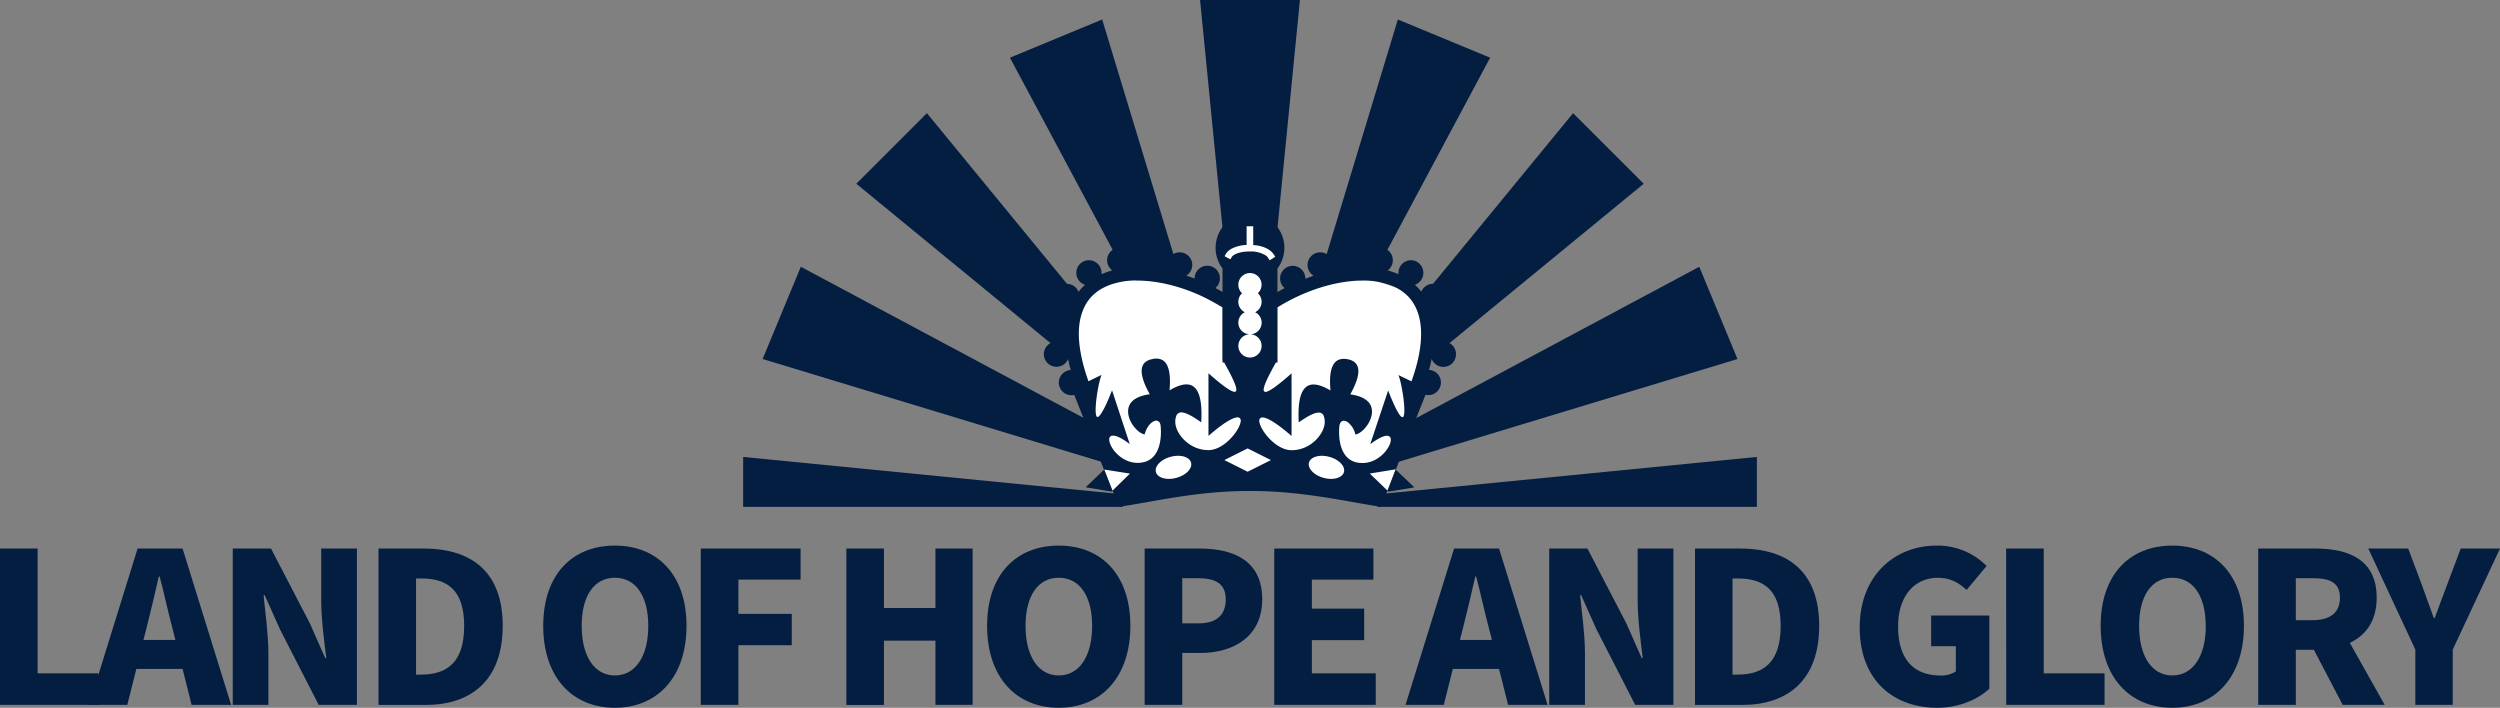 <svg xmlns="http://www.w3.org/2000/svg" viewBox="0 0 1233.11 349.11"><rect x="0" y="0" width="1233.11" height="349.11" fill="#808080" stroke="none"/><defs><style>.cls-1{fill:#041e42;}.cls-2{fill:#fff;}</style></defs><g id="레이어_2" data-name="레이어 2"><g id="레이어_1-2" data-name="레이어 1"><path class="cls-1" d="M622.71,187.5,641.18,0H591.93L610.4,187.5q3-.3,6.16-.3C618.63,187.2,620.69,187.3,622.71,187.5Z"/><path class="cls-1" d="M735,28.45,689.48,9.61,634.79,189.89a62.15,62.15,0,0,1,11.38,4.72Z"/><path class="cls-1" d="M665.1,210.16,810.75,90.63,775.92,55.81,656.4,201.45A62.82,62.82,0,0,1,665.1,210.16Z"/><path class="cls-1" d="M857,177.08l-18.85-45.5L672,220.39a62.56,62.56,0,0,1,4.72,11.38Z"/><path class="cls-1" d="M553.76,250q0-3.12.3-6.16l-187.5-18.46V250Z"/><path class="cls-1" d="M679.36,250h187.2V225.38l-187.5,18.46Q679.36,246.89,679.36,250Z"/><path class="cls-1" d="M395,131.58l-18.84,45.5,180.28,54.69a62.53,62.53,0,0,1,4.71-11.38Z"/><path class="cls-1" d="M576.72,201.45,457.19,55.81,422.37,90.63,568,210.16A62.89,62.89,0,0,1,576.72,201.45Z"/><path class="cls-1" d="M543.64,9.61l-45.5,18.84L587,194.61a61.77,61.77,0,0,1,11.37-4.72Z"/><path class="cls-2" d="M616.56,107.5a23.51,23.51,0,0,0-12.63,16.75l-1.76,2,8.64,3.07,16.09,3.13,4.31-8.16Z"/><polygon class="cls-2" points="603.01 151.58 603.01 177.34 619.51 199.89 615.41 215.69 608.44 157.63 610.47 131.58 625.4 132.99 626.9 173.64 629.85 145.69 666.69 134.68 696.69 144.41 702.5 150.21 704.11 172.75 697.01 197.95 686.71 228.35 688.35 231.5 684.38 241.97 648.63 237.69 606.37 234.41 554.06 243.84 548.72 241.97 544.66 231.61 529.27 167.95 535.51 144.08 553.75 134.68 579.5 138.39 603.01 151.58"/><path class="cls-1" d="M610.52,83.33l6,12.17,6-12.17Zm6,12.17,12.16,6V89.46Zm0,0-5.3,10.67A16.92,16.92,0,0,0,603,132.44V144c-1.17-.67-2.34-1.32-3.53-1.93a6.22,6.22,0,0,0-4-11h0a6.23,6.23,0,0,0-6.22,6.22v.14c-1.35-.53-2.72-1-4.08-1.48a6.22,6.22,0,1,0-9.53-5.27h0a6.33,6.33,0,0,0,.66,2.8c-2.15-.48-4.29-.86-6.4-1.14a6.22,6.22,0,1,0-6.51-.54c-1.33-.05-2.64-.05-3.93,0-.69,0-1.37.06-2.05.11a6.21,6.21,0,0,0-5.11-9.77h0a6.22,6.22,0,0,0-3.67,11.24c-1.17.32-2.32.69-3.43,1.1-.64.24-1.27.5-1.88.77,0-.22,0-.44,0-.67a6.23,6.23,0,0,0-6.22-6.22h0a6.23,6.23,0,0,0-6.22,6.22h0a6.22,6.22,0,0,0,4.31,5.92,28.22,28.22,0,0,0-3.2,3.44,6.22,6.22,0,0,0-12,2.31h0a6.22,6.22,0,0,0,6.22,6.22,6,6,0,0,0,1.27-.13c-.22.64-.42,1.29-.6,2q-.2.71-.36,1.44a6.22,6.22,0,1,0-5,10,6.31,6.31,0,0,0,4-1.48,54.15,54.15,0,0,0,.31,6.37,6.22,6.22,0,1,0,1,6.44q.54,2.63,1.3,5.4a6.22,6.22,0,0,0,.35,12.43,6.5,6.5,0,0,0,1.39-.15l14.67,36.91.1-.11,12.7,2L548.73,242l3.14,8c18.66-2.79,38.54-7.83,64.74-7.83,25.74,0,46,5,64.63,7.83l3.15-8,.5.51,12.71-2.13-9.15-8.74,14.67-36.91a6.59,6.59,0,0,0,1.4.15,6.22,6.22,0,0,0,.34-12.43q.76-2.78,1.3-5.4a6.22,6.22,0,0,0,12-2.39h0a6.22,6.22,0,0,0-6.23-6.22h0a6.22,6.22,0,0,0-4.72,2.18,54.39,54.39,0,0,0,.32-6.38,6.22,6.22,0,1,0,4-11,6.22,6.22,0,0,0-5,2.49c-.11-.49-.22-1-.35-1.44-.18-.67-.38-1.32-.6-2a5.92,5.92,0,0,0,1.26.13,6.22,6.22,0,1,0,0-12.44h0a6.23,6.23,0,0,0-5.78,3.91,28.14,28.14,0,0,0-3.19-3.44A6.22,6.22,0,0,0,696,128.35h0a6.21,6.21,0,0,0-6.22,6.22h0a4.92,4.92,0,0,0,0,.67c-.62-.27-1.24-.53-1.88-.77-1.12-.41-2.26-.78-3.44-1.1a6.22,6.22,0,1,0-9.89-5h0a6.18,6.18,0,0,0,1.12,3.55c-.68-.05-1.36-.08-2.05-.11-1.3,0-2.61,0-3.94,0a6.22,6.22,0,1,0-6.51.54c-2.11.28-4.25.66-6.4,1.14a6.34,6.34,0,0,0,.67-2.8,6.22,6.22,0,0,0-6.23-6.22h0A6.22,6.22,0,0,0,647.92,136c-1.36.45-2.72,1-4.08,1.48v-.14a6.22,6.22,0,0,0-12.44,0h0a6.21,6.21,0,0,0,2.23,4.77c-1.18.62-2.36,1.27-3.53,1.93V132.44a16.94,16.94,0,0,0-8.25-26.29Zm0,0-12.17-6v12.08Zm-1.63,16.09h3.26v9.3a16.12,16.12,0,0,1,7.28,2,8.94,8.94,0,0,1,2.71,2.39l.87,1.38-2.75,1.73-.87-1.37a4.42,4.42,0,0,0-1.62-1.34,14,14,0,0,0-7.25-1.64c-3.92,0-6.19.78-7.45,1.47a5.53,5.53,0,0,0-1.22.87l-.19.2h0l-.83,1.41-2.8-1.65.82-1.41a6.21,6.21,0,0,1,.7-.84,8.46,8.46,0,0,1,1.95-1.43,17.18,17.18,0,0,1,7.38-1.83Zm1.63,23.09a5.74,5.74,0,0,1,5.74,5.74h0a5.75,5.75,0,0,1-1.84,4.21h0A5.74,5.74,0,0,1,619.1,154a5.74,5.74,0,0,1-2.22,10.88,5.74,5.74,0,0,1-.32,11.47h0a5.75,5.75,0,0,1-5.75-5.74h0a5.74,5.74,0,0,1,5.47-5.73A5.74,5.74,0,0,1,614,154a5.74,5.74,0,0,1-1.36-9.36h0a5.74,5.74,0,0,1,3.91-9.95Zm-56,3.72c12.9-.11,28.6,4.55,42.47,13.18v25.76h0l0,0v1.43h.8c3.66,6.54,6.41,12.06,6,13.87l-.1.11v.1l-.1.1v.1h-.1v.1h-.1l-.21.11s-.09,0-.1,0h-.3c-1.73-.22-5.69-2.92-12.71-9.15V215c7.64-6.66,12.17-9.12,14.33-9.14.1,0,.3,0,.41,0l.3.1s.08.09.1.1a2,2,0,0,1,.21.1l.2.2s.09.08.1.1.08.17.1.21l.1.2v.21l.11.2s0,.09,0,.1v.2c0,.16-.09.38-.11.51-.68,4.46-8.28,13.92-15.85,13.92-9.82,0-16.36-8.48-16.36-13.82a7.69,7.69,0,0,1,.61-3.35,4.33,4.33,0,0,1,.31-.51.94.94,0,0,1,.1-.1l.2-.2.3-.21a4.33,4.33,0,0,1,.61-.3,3.06,3.06,0,0,1,.41-.1,1.34,1.34,0,0,1,.2,0c2.47-.13,6.26,2.23,10.06,4.88.84-15.48-2.78-23.39-15.65-15.76.62-7-.07-12.15-2.74-14.43a6,6,0,0,0-3.79-1.24h0l-.67,0h-.1s-.06,0-.11,0c-.25,0-.56.17-.81.21-9,1.51-5.13,10.92-1.52,17.37-4,.55-6.76,1.73-8.44,3.26-.15.14-.37.36-.51.51-5,5.69,1.92,15.29,6.4,16.05.89-3.27,2.6-5.41,4.17-6.3a4.7,4.7,0,0,1,.71-.3c.09,0,.22-.09.31-.11l.2-.1h.61l.2.1a2.83,2.83,0,0,1,.31.11l.2.1a2.26,2.26,0,0,1,.41.3.94.94,0,0,0,.1.1,2.7,2.7,0,0,1,.2.31,4.44,4.44,0,0,1,.41,1,6.81,6.81,0,0,1,.1.82c.56,6.59-.52,18-11.38,18-8.22,0-14-7.72-14-11.49,0-.09,0-.22,0-.3v-.21a1.86,1.86,0,0,1,.1-.2v-.1a3.13,3.13,0,0,1,.2-.41l.1-.1.11-.1a2,2,0,0,1,.2-.21.94.94,0,0,0,.1-.1l.3-.1.21-.1h.81c1.64.11,4.28,1.32,8,4.17l-8.74-26.53c-3.3,8.43-5.48,12.17-6.71,13l-.1.1h-.61a.93.93,0,0,0-.1-.1l-.1-.1-.1-.1v-.1s-.08-.15-.1-.21,0-.07,0-.1c-1-3.35,1-15.94,2.64-20l-6.45,3.14c-5-14-5.72-24.6-3.68-32.11,2.15-8,7.13-12.76,14.28-15.43a38.62,38.62,0,0,1,13-2.17Zm111.17,0a39.16,39.16,0,0,1,13.91,2.16c7.15,2.67,12.13,7.46,14.29,15.43,2,7.51,1.36,18.1-3.69,32.11L689.77,185c1.65,4.08,3.65,16.67,2.64,20,0,0,0,.08,0,.1l-.1.21v.1l-.1.1a.93.93,0,0,0-.1.1.46.46,0,0,0-.1.1h-.51l-.21-.1c-1.22-.84-3.3-4.58-6.6-13l-8.84,26.52c3.49-2.66,6.06-3.92,7.72-4.16h1.12l.2.1.21.1h.1a.47.47,0,0,0,.1.1l.2.21.2.2.11.1c0,.08.07.24.1.31v.1l.1.2v.2c0,.09,0,.22,0,.31,0,3.77-5.81,11.48-14,11.48-10.86,0-11.94-11.4-11.39-18a6.27,6.27,0,0,1,.11-.82,5.83,5.83,0,0,1,.3-.71c0-.07.07-.24.1-.3a3.28,3.28,0,0,1,.2-.31l.11-.1a2.61,2.61,0,0,1,.4-.3l.21-.1.2-.1h.1l.2-.11h.61c.05,0,.17.1.21.11a4.28,4.28,0,0,1,1.11.4l.31.2a10.84,10.84,0,0,1,3.76,6.1c4.25-.72,10.75-9.39,7.11-15.14a8.4,8.4,0,0,0-.71-.92c-.13-.14-.36-.36-.51-.5-1.68-1.53-4.4-2.71-8.43-3.26,3.6-6.45,7.47-15.86-1.53-17.37-7.21-1.21-9.15,5.07-8.23,15.45-12.86-7.64-16.48.27-15.65,15.75,4.25-3,8.48-5.49,10.88-4.68l.2.1.2.1.31.21.2.2.1.1a4.33,4.33,0,0,1,.31.51,7.69,7.69,0,0,1,.61,3.35c0,5.34-6.54,13.82-16.36,13.82-7.57,0-15.17-9.46-15.86-13.92,0-.13-.07-.35-.1-.5v-.21s0-.09,0-.1.09-.16.1-.21v-.2l.11-.2a.93.93,0,0,1,.1-.2.52.52,0,0,1,.1-.11.94.94,0,0,1,.1-.1l.1-.1.1-.1.21-.1.3-.1c.11,0,.3,0,.41,0,2.16,0,6.69,2.48,14.33,9.14V184.15c-7,6.23-11,8.93-12.71,9.15h-.4l-.11-.11h-.1l-.1-.1h-.1V193l-.1-.1v-.1l-.1-.11c-.42-1.81,2.33-7.33,6-13.87h.8v-1.44l0,0h0V151.59c13.57-8.45,28.88-13.1,41.61-13.2Zm-56.3,82.77,11.49,5.76-11.49,5.75-11.48-5.75ZM581,224.82c3.38,0,5.92,1.3,6.48,3.37.77,2.87-2.48,6.23-7.27,7.52s-9.28,0-10.05-2.88,2.49-6.23,7.27-7.51h0a14.29,14.29,0,0,1,3.57-.5Zm71.07,0a14.28,14.28,0,0,1,3.56.5c4.78,1.28,8,4.64,7.27,7.51h0c-.77,2.87-5.27,4.16-10,2.88s-8-4.65-7.27-7.52c.56-2.07,3.1-3.39,6.49-3.37Zm36.25,6.69.1.1L684.38,242l-8.74-8.43Zm-143.68.1-9.15,8.74,12.7,2.13.51-.51Z"/><path class="cls-1" d="M0,270.56H18.55v61.56h30v15.54H0Z"/><path class="cls-1" d="M90.05,329.94H67.25l-4.46,17.72H43.93l23.94-77.1H90.05L114,347.66H94.5Zm-3.53-14.3-1.66-6.53c-2.07-7.67-4-16.89-6.11-24.76h-.41c-1.87,8.08-3.94,17.09-5.91,24.76l-1.66,6.53Z"/><path class="cls-1" d="M114.8,270.56h18.87l19.17,36.9,7.56,17.09h.52c-1-8.18-2.49-19.27-2.49-28.49v-25.5h17.62v77.1H157.19l-19.07-37.2-7.56-16.89H130c.83,8.6,2.38,19.17,2.38,28.5v25.59H114.8Z"/><path class="cls-1" d="M186.71,270.56h22.18c23.52,0,39.07,11.3,39.07,38.14s-15.55,39-38,39H186.71Zm21,62.18c12.43,0,21.24-5.7,21.24-24s-8.81-23.42-21.24-23.42h-2.49v47.46Z"/><path class="cls-1" d="M267.94,308.7c0-25.29,14.31-39.59,35.34-39.59s35.34,14.41,35.34,39.59-14.3,40.41-35.34,40.41S267.94,334,267.94,308.7Zm51.82,0c0-14.92-6.32-23.73-16.48-23.73s-16.37,8.81-16.37,23.73,6.22,24.46,16.37,24.46S319.76,323.72,319.76,308.7Z"/><path class="cls-1" d="M345.66,270.56h49.22V285.9H364.21v16.89h26.32v15.44H364.21v29.43H345.66Z"/><path class="cls-1" d="M417.46,270.56H436v29.33H461.4V270.56h18.34v77.1H461.4V316H436v31.71H417.46Z"/><path class="cls-1" d="M486.88,308.7c0-25.29,14.3-39.59,35.34-39.59s35.33,14.41,35.33,39.59-14.3,40.41-35.33,40.41S486.88,334,486.88,308.7Zm51.81,0c0-14.92-6.32-23.73-16.47-23.73s-16.38,8.81-16.38,23.73,6.22,24.46,16.38,24.46S538.69,323.72,538.69,308.7Z"/><path class="cls-1" d="M564.59,270.56h27c17,0,31,6,31,25.08,0,18.34-14.19,26.43-30.46,26.43h-9v25.59H564.59Zm26.63,36.9c9,0,13.37-4.25,13.37-11.82,0-7.77-5-10.46-13.88-10.46h-7.57v22.28Z"/><path class="cls-1" d="M628.52,270.56h48.91V285.9H647.07v14.3h25.8v15.55h-25.8v16.37h31.5v15.54H628.52Z"/><path class="cls-1" d="M739.39,329.94H716.6l-4.46,17.72H693.28l23.94-77.1h22.17l23.94,77.1H743.85Zm-3.52-14.3-1.66-6.53c-2.07-7.67-4-16.89-6.11-24.76h-.42c-1.86,8.08-3.94,17.09-5.9,24.76l-1.66,6.53Z"/><path class="cls-1" d="M764.15,270.56H783l19.17,36.9,7.57,17.09h.52c-1-8.18-2.49-19.27-2.49-28.49v-25.5H825.4v77.1H806.54l-19.07-37.2-7.57-16.89h-.52c.83,8.6,2.39,19.17,2.39,28.5v25.59H764.15Z"/><path class="cls-1" d="M836.06,270.56h22.18c23.52,0,39.06,11.3,39.06,38.14s-15.54,39-38,39H836.06Zm21,62.18c12.43,0,21.24-5.7,21.24-24s-8.81-23.42-21.24-23.42h-2.49v47.46Z"/><path class="cls-1" d="M917.29,309.53c0-25.7,17.31-40.42,37.93-40.42a34,34,0,0,1,24.66,10.06L970,291c-3.73-3.42-7.77-6-14.2-6-11.4,0-19.58,8.91-19.58,23.94,0,15.33,6.84,24.25,21.14,24.25a13.14,13.14,0,0,0,7.35-2V318.75H952.53V303.62h28.7v36.06c-5.39,5.18-14.92,9.43-25.7,9.43C934.08,349.11,917.29,335.64,917.29,309.53Z"/><path class="cls-1" d="M989.51,270.56h18.55v61.56h30v15.54h-48.5Z"/><path class="cls-1" d="M1036.14,308.7c0-25.29,14.3-39.59,35.33-39.59s35.34,14.41,35.34,39.59-14.3,40.41-35.34,40.41S1036.14,334,1036.14,308.7Zm51.81,0c0-14.92-6.32-23.73-16.48-23.73s-16.37,8.81-16.37,23.73,6.22,24.46,16.37,24.46S1088,323.72,1088,308.7Z"/><path class="cls-1" d="M1155.51,347.66l-14.2-27.15h-8.91v27.15h-18.55v-77.1h28.29c16.47,0,30.15,5.6,30.15,24.25,0,11.3-5.28,18.55-13.26,22.28l17.2,30.57ZM1132.4,305.9h8.29c8.81,0,13.47-3.83,13.47-11.09s-4.66-9.63-13.47-9.63h-8.29Z"/><path class="cls-1" d="M1191.35,320.41l-23.21-49.85h19.69l6.42,17.1c2.08,5.81,4,11.19,6.22,17.2h.42c2.17-6,4.25-11.39,6.42-17.2l6.43-17.1h19.37l-23.31,49.85v27.25h-18.45Z"/></g></g></svg>